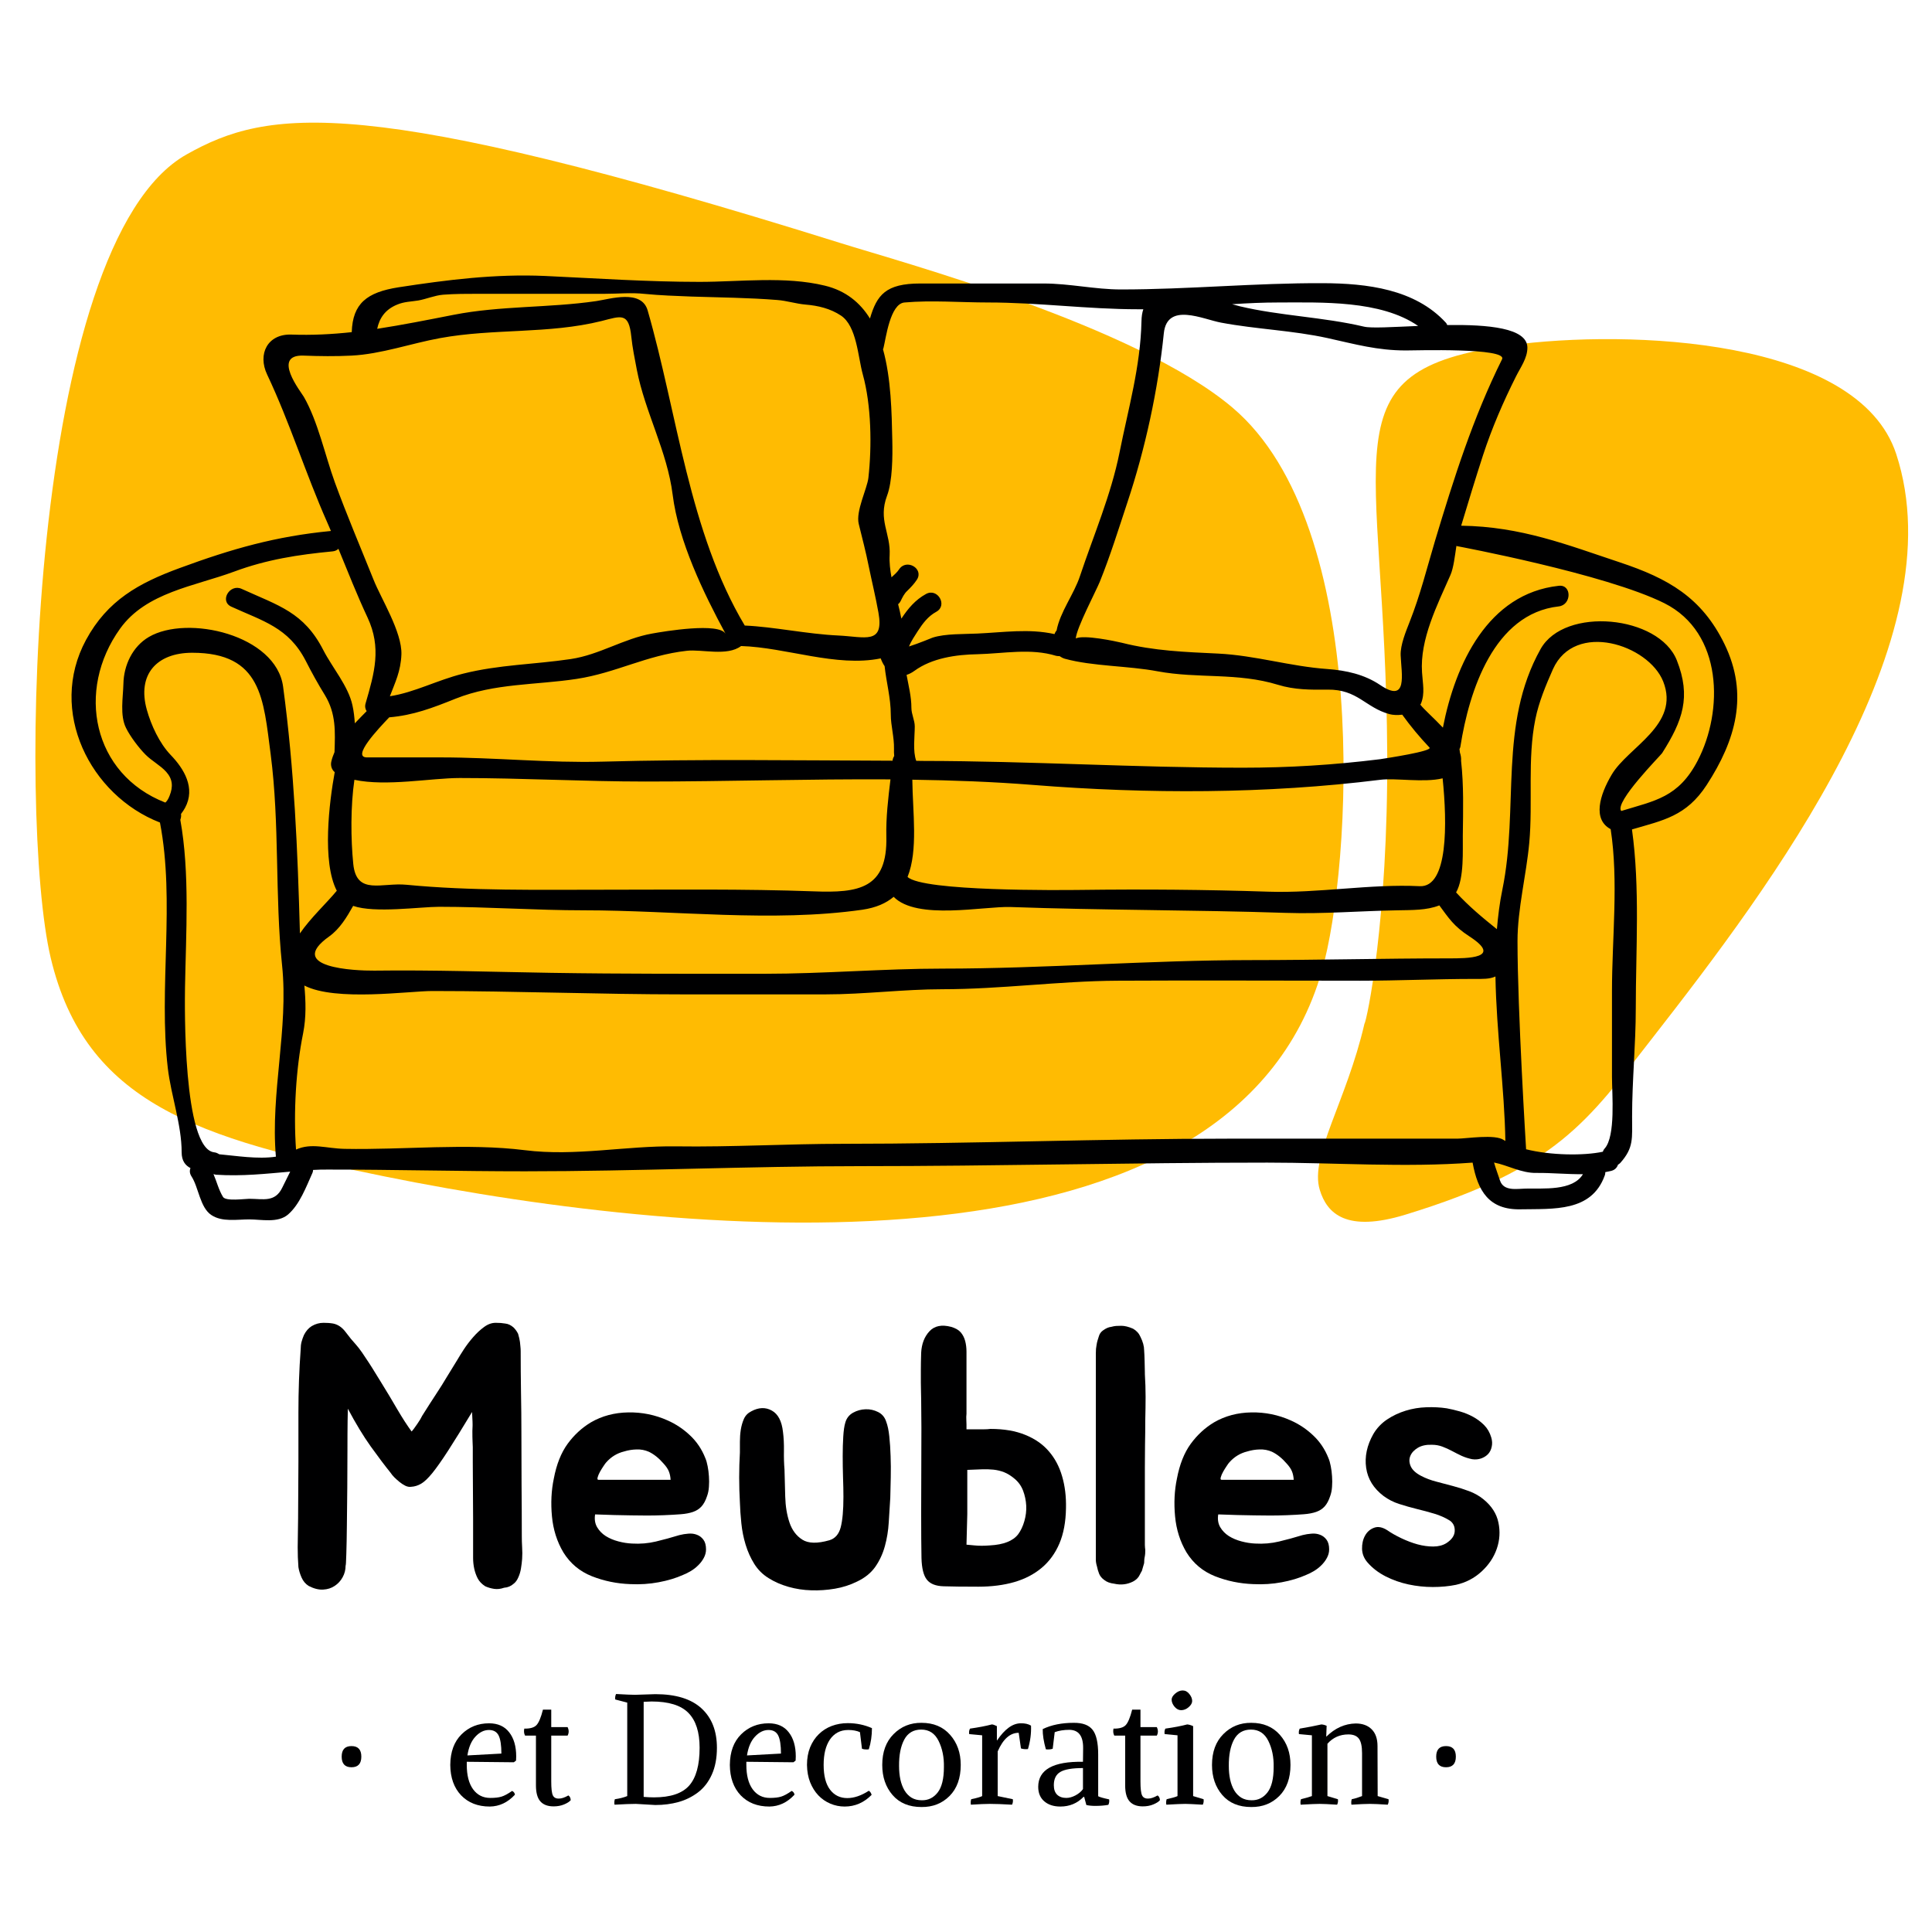 <?xml version="1.0" encoding="UTF-8"?>
<svg xmlns="http://www.w3.org/2000/svg" xmlns:xlink="http://www.w3.org/1999/xlink" width="500" zoomAndPan="magnify" viewBox="0 0 375 375" height="500" preserveAspectRatio="xMidYMid meet" version="1.0">
  <defs>
    <g></g>
    <clipPath id="2fc4ae9199">
      <path d="M 255 65 L 371 65 L 371 238 L 255 238 Z M 255 65 " clip-rule="nonzero"></path>
    </clipPath>
    <clipPath id="55320d350e">
      <path d="M 254.766 239.527 L 248.078 66.406 L 377.73 61.402 L 384.418 234.52 Z M 254.766 239.527 " clip-rule="nonzero"></path>
    </clipPath>
    <clipPath id="5e48467479">
      <path d="M 254.766 239.527 L 248.078 66.406 L 377.73 61.402 L 384.418 234.52 Z M 254.766 239.527 " clip-rule="nonzero"></path>
    </clipPath>
  </defs>
  <g clip-path="url(#2fc4ae9199)">
    <g clip-path="url(#55320d350e)">
      <g clip-path="url(#5e48467479)">
        <path fill="#ffbb02" d="M 269.258 146.266 C 269.434 178.656 265.293 198.152 264.832 198.734 C 261.348 213.781 254.18 224.375 256.16 230.93 C 257.574 235.621 261.391 239.25 272.785 235.766 C 302.348 226.734 308.207 217.535 320.691 201.531 C 343.926 171.738 379.844 124.023 368.051 88.113 C 360.68 65.66 316.355 63.859 292.988 67.031 C 256.73 71.961 268.945 86.684 269.258 146.266 Z M 269.258 146.266 " fill-opacity="1" fill-rule="nonzero"></path>
      </g>
    </g>
  </g>
  <path fill="#ffbb02" d="M 9.84 185.91 C 16.535 214.141 38.578 221.039 74.664 228.348 C 136.945 240.961 239.145 249.277 256.59 188.402 C 262.305 168.461 266.402 102.168 239.258 79.145 C 220.465 63.199 174.551 50.766 163.215 47.199 C 70.258 18.098 52.031 21.062 36.203 29.984 C 5.453 47.305 3.391 158.711 9.84 185.91 Z M 9.84 185.91 " fill-opacity="1" fill-rule="nonzero"></path>
  <path fill="#000001" d="M 53.551 224.508 C 52.477 212.129 56.035 199.668 54.75 187.355 C 53.328 173.715 54.309 160.012 52.531 146.359 C 51.129 135.742 50.836 126.699 37.312 126.699 C 30.395 126.699 26.598 130.941 28.492 137.742 C 29.332 140.762 30.934 144.234 33.113 146.52 C 35.691 149.191 38.016 152.938 35.91 156.812 C 35.691 157.191 35.438 157.613 35.133 157.992 C 35.195 158.379 35.133 158.758 34.996 159.117 C 36.867 169.43 36.09 181.27 35.91 191.672 C 35.859 194.996 35.48 222.992 41.574 223.664 C 41.973 223.707 42.27 223.867 42.551 224.043 C 45.73 224.328 50.035 225.043 53.551 224.508 Z M 54.793 230.508 C 55.309 229.465 55.836 228.422 56.328 227.414 C 51.688 227.812 47.035 228.348 41.91 228.012 C 41.73 227.992 41.594 227.93 41.438 227.887 C 42.078 229.391 42.457 230.969 43.289 232.328 C 43.836 233.211 47.508 232.684 48.371 232.684 C 51.055 232.684 53.395 233.441 54.793 230.508 Z M 70.969 136.5 C 72.695 130.574 74.074 125.723 71.348 119.879 C 69.297 115.5 67.527 110.996 65.688 106.523 C 65.414 106.777 65.055 106.977 64.57 107.02 C 57.875 107.66 51.773 108.598 45.457 110.945 C 37.754 113.797 28.375 114.965 23.312 122.016 C 14.691 134.016 17.977 150.277 32.09 155.781 C 32.375 155.539 32.66 155.137 32.91 154.477 C 33.637 152.676 33.512 151.211 32.258 149.812 C 31.133 148.559 29.461 147.695 28.25 146.477 C 26.953 145.172 25.281 142.961 24.461 141.297 C 23.238 138.855 23.891 135.363 23.953 132.742 C 24.02 129.141 25.711 125.5 28.891 123.637 C 36.352 119.258 53.594 123.215 54.949 133.277 C 57.129 149.453 57.77 164.914 58.215 181.176 C 60.285 178.156 63.434 175.25 65.371 172.895 C 62.465 167.293 63.906 155.676 64.969 149.875 C 64.371 149.383 64.129 148.57 64.309 147.812 C 64.453 147.18 64.676 146.57 64.93 145.98 C 65.055 142.055 65.254 138.539 63.074 134.941 C 61.727 132.762 60.488 130.52 59.328 128.238 C 55.992 121.773 50.992 120.543 44.898 117.754 C 42.551 116.68 44.594 113.238 46.91 114.301 C 54.086 117.574 58.992 118.816 62.77 126.215 C 64.484 129.551 67.613 133.184 68.41 136.898 C 68.676 138.078 68.789 139.234 68.875 140.395 C 69.633 139.594 70.391 138.812 71.168 138.035 C 70.887 137.613 70.789 137.098 70.969 136.5 Z M 126.562 122.973 C 128.949 122.543 139.602 120.754 140.844 123.039 C 136.539 115.082 131.688 105.039 130.562 96.02 C 129.508 87.578 125.203 80.023 123.605 71.762 C 123.203 69.625 122.762 67.531 122.539 65.363 C 122.047 60.582 120.582 61.34 116.762 62.309 C 106.469 64.867 95.852 63.719 85.43 65.625 C 79.809 66.645 73.969 68.738 68.234 69.023 C 65.105 69.184 62.035 69.141 58.906 69.023 C 52.656 68.805 58.414 76.066 58.973 77.023 C 61.707 81.781 63.074 88.328 64.992 93.621 C 67.328 100.02 69.992 106.262 72.527 112.574 C 73.969 116.195 78.051 122.68 77.914 127.016 C 77.789 130.32 76.684 132.477 75.676 135.141 C 80.484 134.395 84.789 132.035 89.871 130.762 C 96.914 128.996 103.648 128.984 110.785 127.922 C 116.406 127.078 120.984 123.973 126.562 122.973 Z M 162.727 123.352 C 167.859 123.594 171.641 125.195 170.504 118.902 C 169.957 115.84 169.238 112.922 168.617 109.902 C 168.062 107.102 167.367 104.504 166.684 101.703 C 166.062 99.242 168.324 94.82 168.555 92.746 C 169.238 86.664 169.145 78.688 167.461 72.645 C 166.523 69.266 166.305 63.289 163.219 61.246 C 161.176 59.887 158.777 59.32 156.379 59.121 C 154.484 58.961 152.707 58.363 150.844 58.227 C 145.336 57.785 139.75 57.742 134.223 57.562 C 131.223 57.445 128.16 57.34 125.16 57.047 C 122.562 56.762 120.027 57.027 117.406 57.027 C 113.867 57.027 110.312 57.027 106.766 57.027 C 102.145 57.027 97.523 57.027 92.914 57.027 C 90.629 57.027 88.273 57.027 86.008 57.203 C 84.367 57.34 82.809 58.027 81.211 58.32 C 79.727 58.562 78.484 58.543 77.094 59.121 C 74.727 60.09 73.652 61.762 73.211 63.824 C 78.125 63.066 83.031 62.09 88.031 61.109 C 97.125 59.32 106.531 59.785 115.711 58.445 C 118.406 58.047 124.508 56.09 125.707 60.246 C 131.465 80.18 133.738 103.324 144.559 121.418 C 150.199 121.66 156.664 123.078 162.727 123.352 Z M 172.84 151.277 C 156.977 151.18 141.066 151.695 125.32 151.695 C 113.289 151.695 101.312 151.012 89.25 151.012 C 83.672 151.012 75.031 152.695 68.789 151.359 C 68.031 156.496 68.086 162.895 68.57 167.695 C 69.191 173.871 74.125 171.25 78.914 171.734 C 91.344 172.938 104.629 172.695 117.164 172.695 C 130.707 172.695 144.359 172.516 157.906 173.008 C 166.684 173.355 172.281 172.492 172.039 162.379 C 171.953 158.652 172.398 154.969 172.84 151.277 Z M 173.566 146.738 C 173.523 146.297 173.504 145.812 173.523 145.32 C 173.574 143.055 172.902 140.855 172.902 138.699 C 172.902 135.477 172.039 132.457 171.703 129.301 C 171.398 128.859 171.145 128.344 170.945 127.793 C 162.324 129.551 152.602 125.66 143.844 125.395 C 141.137 127.438 136.203 125.973 133.285 126.32 C 125.445 127.195 119.543 130.617 111.934 131.773 C 104.027 132.984 95.988 132.594 88.43 135.613 C 83.945 137.414 80.23 138.836 75.547 139.234 C 73.41 141.477 68.168 147.012 71.23 147.012 C 76.031 147.012 80.809 147.012 85.59 147.012 C 95.965 147.012 106.586 148.117 116.91 147.836 C 135.664 147.32 154.461 147.594 173.238 147.656 C 173.281 147.297 173.398 147.004 173.566 146.738 Z M 221.918 60.027 C 221.578 60.027 221.23 60.027 220.895 60.027 C 211.117 60.027 201.57 58.711 191.785 58.711 C 186.438 58.711 180.859 58.246 175.566 58.711 C 172.766 58.941 171.953 65.688 171.48 67.562 C 171.461 67.645 171.418 67.707 171.387 67.781 C 172.977 73.508 173.082 80.129 173.195 85.484 C 173.262 88.602 173.238 93.398 172.176 96.219 C 170.398 100.957 172.902 103.504 172.68 107.746 C 172.598 109.199 172.777 110.641 173.039 112.059 C 173.566 111.574 174.125 111.102 174.504 110.523 C 175.922 108.355 179.375 110.355 177.965 112.523 C 177.438 113.324 176.797 113.996 176.121 114.66 C 175.5 115.219 175.156 115.965 174.797 116.703 C 174.66 116.953 174.504 117.145 174.324 117.281 C 174.566 118.219 174.777 119.145 174.953 120.059 C 174.953 120.059 174.977 120.039 174.996 120.016 C 176.258 118.102 177.68 116.418 179.723 115.301 C 181.984 114.039 183.996 117.5 181.742 118.742 C 180.102 119.637 179.121 120.996 178.121 122.523 C 177.543 123.438 176.859 124.418 176.438 125.48 C 178.281 124.902 180.816 123.836 181.016 123.766 C 183.457 122.965 187.152 123.102 189.723 122.973 C 194.762 122.742 199.773 121.973 204.676 123.078 C 204.77 122.816 204.898 122.574 205.078 122.395 C 205.77 118.754 208.477 115.301 209.613 111.84 C 212.277 103.863 215.633 96.105 217.297 87.844 C 219.012 79.242 221.359 71.223 221.559 62.363 C 221.578 61.426 221.695 60.668 221.918 60.027 Z M 264.754 63.402 C 266.195 63.742 270.371 63.469 275.258 63.266 C 267.992 58.227 256.395 58.711 248.207 58.711 C 245.199 58.711 242.176 58.848 239.156 59.047 C 239.629 59.184 240.137 59.32 240.629 59.445 C 248.492 61.32 256.773 61.52 264.754 63.402 Z M 267.891 147.359 C 269.016 147.18 278.129 145.812 277.465 145.098 C 275.531 143.055 273.812 140.992 272.172 138.719 C 271.266 138.836 270.352 138.793 269.688 138.613 C 265.016 137.34 263.512 133.773 257.668 133.855 C 254.375 133.898 251.25 133.898 248.07 132.922 C 240.188 130.5 232.559 131.762 224.695 130.301 C 218.98 129.215 212.117 129.352 206.676 127.859 C 206.277 127.742 205.961 127.555 205.656 127.352 C 205.457 127.352 205.254 127.352 205.012 127.301 C 200.055 125.773 194.836 126.859 189.723 126.984 C 185.562 127.059 180.902 127.723 177.48 130.215 C 176.965 130.594 176.461 130.836 175.965 130.996 C 176.355 133.121 176.902 135.215 176.902 137.395 C 176.902 138.637 177.555 139.781 177.555 141.016 C 177.555 142.941 177.145 145.812 177.84 147.676 C 178.301 147.676 178.766 147.695 179.219 147.695 C 199.898 147.719 220.516 149.012 241.207 149.012 C 250.219 149.012 258.848 148.477 267.793 147.371 C 267.793 147.371 267.836 147.359 267.891 147.359 Z M 275.551 172.008 C 281.109 172.293 280.906 159.758 280.012 151.074 C 276.352 151.961 270.91 150.969 267.891 151.359 C 245.828 154.117 222.695 154.117 200.562 152.359 C 192.785 151.738 184.941 151.453 177.082 151.34 C 177.145 157.652 178.238 165.031 176.156 170.211 C 179.082 173.051 206.078 172.777 209.719 172.734 C 221.875 172.578 234.051 172.672 246.195 173.074 C 255.934 173.398 265.973 171.535 275.551 172.008 Z M 281.215 186.02 C 284.812 186.02 291.789 186.02 285.211 181.754 C 282.129 179.758 281.191 178.176 279.371 175.734 C 276.91 176.715 274.047 176.629 271.215 176.691 C 263.973 176.809 256.871 177.43 249.598 177.188 C 231.777 176.598 213.938 176.691 196.164 176.051 C 190.941 175.871 177.965 178.672 173.461 174.074 C 171.996 175.312 170.039 176.188 167.375 176.578 C 149.938 179.07 130.98 176.691 113.363 176.691 C 103.984 176.691 94.629 176.008 85.23 176.008 C 81.547 176.008 72.727 177.293 68.547 175.832 C 67.297 178.051 65.949 180.293 63.906 181.754 C 55.352 187.848 68.887 188.43 72.652 188.398 C 84.082 188.25 95.543 188.648 106.984 188.828 C 120.805 189.051 134.625 189.008 148.465 189.008 C 159.977 189.008 171.504 188.008 182.941 188.008 C 202.918 188.008 222.957 186.355 243.008 186.355 C 255.754 186.355 268.488 186.02 281.215 186.02 Z M 291.547 69.73 C 292.664 67.465 274.594 68.023 272.887 68.023 C 267.309 68.023 263.109 66.824 257.691 65.625 C 250.891 64.129 243.852 63.91 237.02 62.625 C 233.516 61.984 226.516 58.562 225.895 64.707 C 224.777 75.664 222.297 87.105 218.812 97.559 C 217.117 102.684 215.496 107.902 213.477 112.902 C 212.801 114.598 208.938 121.902 208.812 123.922 C 210.34 123.152 216.496 124.457 217.758 124.762 C 224.012 126.344 230.031 126.555 236.43 126.859 C 243.691 127.215 250.43 129.352 257.668 129.859 C 261.27 130.121 264.836 130.898 267.891 132.961 C 273.309 136.613 272.016 130.836 271.867 127.195 C 271.793 125.176 272.887 122.562 273.613 120.699 C 275.688 115.438 276.93 110.375 278.531 104.996 C 282.191 92.844 285.906 81.086 291.547 69.73 Z M 291.887 221.285 C 291.992 221.352 292.086 221.414 292.191 221.465 C 292.023 211.246 290.445 200.352 290.266 189.535 C 289.105 190.07 287.77 190.008 286.211 190.008 C 278.812 190.008 271.414 190.355 264.016 190.355 C 248.293 190.355 232.598 190.27 216.895 190.355 C 205.582 190.418 194.234 192.008 182.941 192.008 C 175.418 192.008 167.82 193.008 160.219 193.008 C 151 193.008 141.781 193.008 132.562 193.008 C 116.344 193.008 100.113 192.355 83.906 192.355 C 79.367 192.355 65.129 194.426 59.078 191.293 C 59.352 194.355 59.457 197.406 58.836 200.555 C 57.434 207.488 56.949 215.887 57.457 223.129 C 60.488 221.77 63.348 222.93 66.906 222.992 C 78.293 223.215 90.629 221.844 101.902 223.254 C 111.699 224.488 121.445 222.371 131.223 222.508 C 142.066 222.664 152.863 222.012 163.703 222.012 C 188.742 222.012 213.758 221.012 238.797 221.012 C 253.492 221.012 268.195 221.012 282.887 221.012 C 284.613 221.012 290.223 220.086 291.887 221.285 Z M 307.25 227.906 C 304.23 227.949 301.125 227.633 298.211 227.664 C 295.305 227.727 292.613 226.148 289.992 225.645 C 290.328 226.832 290.77 227.992 291.148 229.129 C 291.844 231.285 294.484 230.727 296.055 230.707 C 299.504 230.621 305.262 231.223 307.25 227.906 Z M 312.828 150.359 C 315.965 145.004 326.164 140.719 322.828 132.277 C 319.965 125.102 305.672 120.48 301.43 129.879 C 300.055 132.984 298.684 136.258 298.012 139.594 C 296.441 147.297 297.547 155.738 296.832 163.559 C 296.266 169.832 294.547 176.387 294.547 182.672 C 294.547 196.152 296.211 223.012 296.211 223.012 C 296.211 223.023 296.191 223.043 296.191 223.066 C 300.949 224.266 307.387 224.348 311.105 223.551 C 311.188 223.328 311.281 223.129 311.461 222.93 C 313.629 220.527 312.883 212.309 312.883 209.016 C 312.883 203.449 312.883 197.891 312.883 192.355 C 312.883 182.176 314.188 171.031 312.629 160.938 C 309.082 159.055 310.484 154.316 312.828 150.359 Z M 329.523 147.633 C 334.523 138.035 334.457 122.797 323.051 117.082 C 311.684 111.398 282.887 106.02 282.887 106.02 C 282.812 106.02 282.75 105.977 282.688 105.957 C 282.391 107.926 282.129 110.262 281.527 111.617 C 278.992 117.395 275.57 124.078 276.016 130.52 C 276.152 132.719 276.613 134.562 275.812 136.562 C 275.773 136.637 275.707 136.699 275.688 136.773 C 276.414 137.719 278.309 139.363 280.066 141.234 C 282.488 128.836 288.812 115.219 302.547 113.703 C 305.105 113.398 305.082 117.418 302.547 117.703 C 289.949 119.102 285.148 134.141 283.465 144.898 C 283.445 145.098 283.352 145.234 283.285 145.391 C 283.328 145.613 283.352 145.855 283.371 146.078 C 283.551 146.613 283.633 147.16 283.594 147.676 C 284.129 152.496 283.992 157.191 283.93 162.191 C 283.887 164.895 284.234 170.43 282.625 173.219 C 285.086 175.895 287.727 178.094 290.547 180.355 C 290.77 177.758 291.086 175.188 291.613 172.652 C 294.863 156.812 290.832 140.613 299.031 125.973 C 303.684 117.66 322.008 119.438 325.469 128.164 C 328.281 135.258 326.605 139.898 322.609 146.191 C 322.324 146.633 313.262 155.758 314.684 157.41 C 321.23 155.402 325.785 154.812 329.523 147.633 Z M 334.723 125.016 C 339.48 134.816 336.891 143.699 331.27 152.359 C 327.301 158.453 322.809 159.211 316.809 160.98 C 316.789 161 316.789 161 316.766 161.012 C 318.344 172.293 317.504 184.406 317.504 195.754 C 317.504 202.73 316.789 209.73 316.789 216.668 C 316.789 220.973 317.145 222.77 314.473 225.75 C 314.324 225.906 314.188 225.969 314.051 226.066 C 313.871 226.613 313.461 227.086 312.746 227.266 C 312.367 227.371 311.969 227.422 311.59 227.508 C 311.59 227.727 311.566 227.969 311.461 228.211 C 308.883 235.266 301.59 234.609 295.129 234.727 C 288.992 234.852 286.832 231.148 285.832 225.664 C 272.711 226.645 259.109 225.664 245.996 225.664 C 219.676 225.664 193.395 226.348 167.102 226.348 C 145.328 226.348 123.605 227.348 101.902 227.348 C 89.125 227.348 76.348 227.012 63.57 227.012 C 62.633 227.012 61.688 227.023 60.77 227.086 C 60.75 227.285 60.73 227.484 60.633 227.688 C 59.414 230.391 58.172 233.789 55.898 235.746 C 53.91 237.434 50.73 236.684 48.371 236.684 C 45.992 236.684 43.109 237.23 41.035 235.844 C 38.816 234.391 38.555 230.465 37.176 228.348 C 36.797 227.77 36.773 227.211 36.973 226.727 C 35.953 226.191 35.258 225.309 35.258 223.664 C 35.258 218.328 33.215 212.711 32.574 207.352 C 30.754 191.773 34.016 175.008 31.047 159.652 C 17.492 154.391 9.242 138.016 16.691 124.215 C 20.859 116.523 26.934 113.176 34.867 110.262 C 45.078 106.504 53.5 104.102 64.234 103.062 C 63.992 102.504 63.75 101.934 63.508 101.379 C 59.309 91.906 56.277 82.062 51.855 72.707 C 49.953 68.719 51.93 64.781 56.57 64.941 C 60.551 65.086 64.434 64.887 68.273 64.469 C 68.453 58.91 71.191 56.73 77.367 55.762 C 86.832 54.309 96.094 53.141 105.734 53.562 C 115.805 54.027 125.668 54.711 135.801 54.711 C 143.645 54.711 152.367 53.562 160.105 55.445 C 164.176 56.426 166.965 58.762 168.859 61.824 C 170.199 57.246 171.922 55.027 178.617 55.027 C 186.594 55.027 194.582 55.027 202.562 55.027 C 207.602 55.027 212.539 56.184 217.559 56.184 C 230.715 56.184 243.629 54.91 256.797 54.965 C 265.289 55.004 274.625 56.09 280.633 62.625 C 280.77 62.762 280.836 62.93 280.906 63.09 C 288.793 62.984 296.465 63.625 296.465 67.488 C 296.465 69.531 295.129 71.309 294.266 73.043 C 291.789 77.98 289.59 83.043 287.863 88.328 C 286.391 92.863 284.992 97.461 283.613 102.039 C 295.254 102.199 304.211 105.766 314.387 109.145 C 323.766 112.262 330.301 115.945 334.723 125.016 " fill-opacity="1" fill-rule="nonzero"></path>
  <g fill="#000001" fill-opacity="1">
    <g transform="translate(54.923, 307.757)">
      <g>
        <path d="M 46.422 -5.156 C 46.379 -4.582 46.305 -3.984 46.203 -3.359 C 46.109 -2.742 45.941 -2.172 45.703 -1.641 C 45.461 -1.066 45.156 -0.641 44.781 -0.359 C 44.25 0.117 43.629 0.379 42.922 0.422 C 42.254 0.66 41.609 0.734 40.984 0.641 C 40.367 0.547 39.797 0.379 39.266 0.141 C 38.598 -0.285 38.109 -0.797 37.797 -1.391 C 37.492 -1.984 37.27 -2.613 37.125 -3.281 C 36.977 -3.957 36.906 -4.648 36.906 -5.359 C 36.906 -6.078 36.906 -6.75 36.906 -7.375 L 36.906 -12.953 L 36.844 -23.891 C 36.844 -24.648 36.844 -25.242 36.844 -25.672 C 36.844 -26.109 36.844 -26.504 36.844 -26.859 C 36.844 -27.211 36.828 -27.613 36.797 -28.062 C 36.773 -28.52 36.766 -29.18 36.766 -30.047 C 36.766 -30.18 36.773 -30.426 36.797 -30.781 C 36.828 -31.145 36.797 -32.113 36.703 -33.688 C 34.836 -30.594 33.297 -28.102 32.078 -26.219 C 30.859 -24.332 29.832 -22.875 29 -21.844 C 28.164 -20.82 27.438 -20.129 26.812 -19.766 C 26.195 -19.41 25.555 -19.211 24.891 -19.172 C 24.516 -19.117 24.133 -19.188 23.75 -19.375 C 23.363 -19.57 22.992 -19.812 22.641 -20.094 C 22.285 -20.383 21.953 -20.68 21.641 -20.984 C 21.328 -21.297 21.078 -21.598 20.891 -21.891 C 19.742 -23.316 18.453 -25.031 17.016 -27.031 C 15.586 -29.039 14.113 -31.473 12.594 -34.328 C 12.594 -34.285 12.578 -33.5 12.547 -31.969 C 12.523 -30.445 12.516 -28.551 12.516 -26.281 C 12.516 -24.02 12.504 -21.586 12.484 -18.984 C 12.461 -16.391 12.438 -13.973 12.406 -11.734 C 12.383 -9.492 12.348 -7.617 12.297 -6.109 C 12.254 -4.609 12.207 -3.859 12.156 -3.859 C 12.156 -3.047 11.961 -2.297 11.578 -1.609 C 11.203 -0.922 10.691 -0.363 10.047 0.062 C 9.398 0.5 8.648 0.738 7.797 0.781 C 6.941 0.832 6.008 0.598 5 0.078 C 4.383 -0.305 3.922 -0.852 3.609 -1.562 C 3.297 -2.281 3.094 -2.953 3 -3.578 C 2.957 -4.242 2.922 -4.883 2.891 -5.5 C 2.867 -6.125 2.859 -6.77 2.859 -7.438 L 2.938 -13.016 L 3 -24.031 L 3 -33.625 C 3 -37.77 3.145 -41.844 3.438 -45.844 C 3.438 -46.375 3.492 -46.863 3.609 -47.312 C 3.734 -47.77 3.891 -48.211 4.078 -48.641 C 4.461 -49.398 4.961 -49.973 5.578 -50.359 C 6.297 -50.785 7.062 -51 7.875 -51 C 8.207 -51 8.523 -50.988 8.828 -50.969 C 9.141 -50.945 9.441 -50.91 9.734 -50.859 C 10.68 -50.672 11.5 -50.109 12.188 -49.172 C 12.883 -48.242 13.539 -47.445 14.156 -46.781 C 14.539 -46.352 14.945 -45.828 15.375 -45.203 C 15.801 -44.586 16.227 -43.945 16.656 -43.281 C 17.094 -42.613 17.5 -41.969 17.875 -41.344 C 18.258 -40.727 18.598 -40.18 18.891 -39.703 C 20.129 -37.703 21.234 -35.863 22.203 -34.188 C 23.18 -32.52 24.102 -31.094 24.969 -29.906 C 25.102 -30.039 25.266 -30.238 25.453 -30.5 C 25.648 -30.77 25.852 -31.055 26.062 -31.359 C 26.281 -31.672 26.473 -31.969 26.641 -32.25 C 26.805 -32.539 26.938 -32.781 27.031 -32.969 C 27.508 -33.738 27.988 -34.492 28.469 -35.234 C 28.945 -35.973 29.457 -36.758 30 -37.594 C 30.551 -38.426 31.125 -39.344 31.719 -40.344 C 32.32 -41.344 33.023 -42.488 33.828 -43.781 C 34.16 -44.352 34.586 -45.039 35.109 -45.844 C 35.641 -46.656 36.238 -47.441 36.906 -48.203 C 37.57 -48.973 38.273 -49.629 39.016 -50.172 C 39.754 -50.723 40.508 -51 41.281 -51 C 41.656 -51 41.984 -50.988 42.266 -50.969 C 42.555 -50.945 42.848 -50.91 43.141 -50.859 C 43.703 -50.805 44.25 -50.547 44.781 -50.078 C 45.156 -49.691 45.441 -49.285 45.641 -48.859 C 45.828 -48.234 45.945 -47.707 46 -47.281 C 46.039 -46.945 46.07 -46.633 46.094 -46.344 C 46.125 -46.062 46.141 -45.781 46.141 -45.5 C 46.141 -42.82 46.16 -40.172 46.203 -37.547 C 46.254 -34.93 46.281 -32.285 46.281 -29.609 C 46.281 -26.367 46.289 -23.031 46.312 -19.594 C 46.344 -16.164 46.359 -12.828 46.359 -9.578 C 46.359 -8.91 46.379 -8.195 46.422 -7.438 C 46.473 -6.676 46.473 -5.914 46.422 -5.156 Z M 46.422 -5.156 "></path>
      </g>
    </g>
  </g>
  <g fill="#000001" fill-opacity="1">
    <g transform="translate(104.274, 307.757)">
      <g>
        <path d="M 27.609 -9.797 C 28.18 -9.941 28.766 -10.035 29.359 -10.078 C 29.953 -10.129 30.5 -10.055 31 -9.859 C 31.508 -9.672 31.93 -9.348 32.266 -8.891 C 32.598 -8.441 32.766 -7.816 32.766 -7.016 C 32.766 -6.441 32.617 -5.891 32.328 -5.359 C 32.047 -4.836 31.688 -4.363 31.25 -3.938 C 30.82 -3.508 30.348 -3.141 29.828 -2.828 C 29.305 -2.516 28.805 -2.266 28.328 -2.078 C 26.941 -1.453 25.352 -0.973 23.562 -0.641 C 21.781 -0.305 19.938 -0.188 18.031 -0.281 C 15.445 -0.375 12.973 -0.883 10.609 -1.812 C 8.254 -2.75 6.41 -4.289 5.078 -6.438 C 3.836 -8.531 3.098 -10.863 2.859 -13.438 C 2.617 -16.02 2.738 -18.457 3.219 -20.75 C 3.738 -23.508 4.629 -25.758 5.891 -27.5 C 7.16 -29.238 8.676 -30.633 10.438 -31.688 C 12.582 -32.926 14.988 -33.566 17.656 -33.609 C 20.332 -33.66 22.891 -33.141 25.328 -32.047 C 26.941 -31.328 28.391 -30.359 29.672 -29.141 C 30.961 -27.93 31.945 -26.469 32.625 -24.75 C 32.812 -24.32 32.961 -23.797 33.078 -23.172 C 33.203 -22.555 33.285 -21.898 33.328 -21.203 C 33.379 -20.516 33.379 -19.836 33.328 -19.172 C 33.285 -18.504 33.164 -17.906 32.969 -17.375 C 32.688 -16.52 32.332 -15.852 31.906 -15.375 C 31.477 -14.895 30.926 -14.535 30.25 -14.297 C 29.582 -14.066 28.785 -13.914 27.859 -13.844 C 26.93 -13.77 25.82 -13.707 24.531 -13.656 C 23.383 -13.613 22.312 -13.594 21.312 -13.594 C 20.312 -13.594 19.285 -13.602 18.234 -13.625 C 17.191 -13.645 16.109 -13.664 14.984 -13.688 C 13.867 -13.719 12.617 -13.758 11.234 -13.812 C 11.086 -12.852 11.219 -12.023 11.625 -11.328 C 12.031 -10.641 12.586 -10.066 13.297 -9.609 C 14.016 -9.16 14.828 -8.816 15.734 -8.578 C 16.641 -8.336 17.523 -8.195 18.391 -8.156 C 20.004 -8.062 21.551 -8.191 23.031 -8.547 C 24.508 -8.898 26.035 -9.316 27.609 -9.797 Z M 24.531 -23.672 C 23.625 -24.723 22.672 -25.488 21.672 -25.969 C 20.91 -26.301 20.113 -26.453 19.281 -26.422 C 18.445 -26.398 17.645 -26.27 16.875 -26.031 C 15.5 -25.695 14.332 -24.984 13.375 -23.891 C 13.281 -23.797 13.113 -23.566 12.875 -23.203 C 12.633 -22.848 12.406 -22.477 12.188 -22.094 C 11.977 -21.719 11.828 -21.363 11.734 -21.031 C 11.641 -20.695 11.688 -20.531 11.875 -20.531 L 25.891 -20.531 C 25.848 -21.195 25.727 -21.754 25.531 -22.203 C 25.344 -22.66 25.008 -23.148 24.531 -23.672 Z M 24.531 -23.672 "></path>
      </g>
    </g>
  </g>
  <g fill="#000001" fill-opacity="1">
    <g transform="translate(140.537, 307.757)">
      <g>
        <path d="M 32.266 -17.031 C 32.172 -15.445 32.07 -13.859 31.969 -12.266 C 31.875 -10.672 31.625 -9.133 31.219 -7.656 C 30.812 -6.176 30.191 -4.836 29.359 -3.641 C 28.523 -2.453 27.348 -1.5 25.828 -0.781 C 24.484 -0.113 23.047 0.348 21.516 0.609 C 19.992 0.867 18.469 0.973 16.938 0.922 C 15.414 0.879 13.941 0.656 12.516 0.25 C 11.086 -0.156 9.801 -0.719 8.656 -1.438 C 7.508 -2.145 6.578 -3.07 5.859 -4.219 C 5.148 -5.363 4.594 -6.602 4.188 -7.938 C 3.781 -9.27 3.504 -10.648 3.359 -12.078 C 3.211 -13.516 3.117 -14.852 3.078 -16.094 C 2.891 -19.383 2.891 -22.629 3.078 -25.828 C 3.078 -26.441 3.078 -27.141 3.078 -27.922 C 3.078 -28.711 3.133 -29.488 3.25 -30.25 C 3.375 -31.02 3.578 -31.723 3.859 -32.359 C 4.148 -33.004 4.629 -33.492 5.297 -33.828 C 6.723 -34.598 8.047 -34.645 9.266 -33.969 C 10.484 -33.301 11.207 -31.922 11.438 -29.828 C 11.582 -28.734 11.645 -27.516 11.625 -26.172 C 11.602 -24.836 11.641 -23.625 11.734 -22.531 C 11.773 -20.906 11.82 -19.148 11.875 -17.266 C 11.926 -15.391 12.203 -13.711 12.703 -12.234 C 13.203 -10.754 14.035 -9.645 15.203 -8.906 C 16.367 -8.164 18.117 -8.129 20.453 -8.797 C 21.555 -9.129 22.285 -9.961 22.641 -11.297 C 22.992 -12.641 23.172 -14.617 23.172 -17.234 C 23.172 -18.379 23.145 -19.645 23.094 -21.031 C 23.051 -22.414 23.031 -23.785 23.031 -25.141 C 23.031 -26.504 23.066 -27.77 23.141 -28.938 C 23.211 -30.102 23.344 -30.992 23.531 -31.609 C 23.77 -32.473 24.27 -33.117 25.031 -33.547 C 25.801 -33.973 26.613 -34.195 27.469 -34.219 C 28.32 -34.25 29.129 -34.07 29.891 -33.688 C 30.66 -33.312 31.188 -32.691 31.469 -31.828 C 31.758 -31.066 31.961 -30.102 32.078 -28.938 C 32.203 -27.77 32.285 -26.504 32.328 -25.141 C 32.379 -23.785 32.391 -22.406 32.359 -21 C 32.336 -19.594 32.305 -18.27 32.266 -17.031 Z M 32.266 -17.031 "></path>
      </g>
    </g>
  </g>
  <g fill="#000001" fill-opacity="1">
    <g transform="translate(175.798, 307.757)">
      <g>
        <path d="M 3 -45.203 C 3.094 -46.922 3.629 -48.305 4.609 -49.359 C 5.586 -50.41 6.984 -50.695 8.797 -50.219 C 9.648 -49.977 10.281 -49.617 10.688 -49.141 C 11.094 -48.66 11.379 -48.098 11.547 -47.453 C 11.711 -46.816 11.797 -46.129 11.797 -45.391 C 11.797 -44.648 11.797 -43.922 11.797 -43.203 L 11.797 -33.328 C 11.754 -32.953 11.742 -32.582 11.766 -32.219 C 11.785 -31.863 11.797 -31.547 11.797 -31.266 L 11.797 -30.328 L 13.594 -30.328 C 14.113 -30.328 14.625 -30.328 15.125 -30.328 C 15.625 -30.328 16.066 -30.352 16.453 -30.406 C 19.078 -30.406 21.328 -30.02 23.203 -29.25 C 25.086 -28.488 26.613 -27.426 27.781 -26.062 C 28.957 -24.707 29.816 -23.086 30.359 -21.203 C 30.91 -19.328 31.16 -17.266 31.109 -15.016 C 31.066 -12.348 30.641 -10.062 29.828 -8.156 C 29.016 -6.25 27.867 -4.676 26.391 -3.438 C 24.91 -2.195 23.133 -1.273 21.062 -0.672 C 18.988 -0.078 16.664 0.219 14.094 0.219 C 11.133 0.219 8.891 0.191 7.359 0.141 C 5.836 0.098 4.754 -0.328 4.109 -1.141 C 3.461 -1.953 3.113 -3.359 3.062 -5.359 C 3.02 -7.367 3 -10.301 3 -14.156 C 3 -17.883 3.008 -21.555 3.031 -25.172 C 3.062 -28.797 3.051 -32.445 3 -36.125 C 3 -36.602 2.988 -37.102 2.969 -37.625 C 2.945 -38.145 2.938 -38.738 2.938 -39.406 C 2.938 -40.082 2.938 -40.883 2.938 -41.812 C 2.938 -42.738 2.957 -43.867 3 -45.203 Z M 16.375 -7.797 C 19 -7.941 20.812 -8.656 21.812 -9.938 C 22.344 -10.656 22.75 -11.516 23.031 -12.516 C 23.32 -13.516 23.441 -14.516 23.391 -15.516 C 23.336 -16.523 23.133 -17.492 22.781 -18.422 C 22.426 -19.348 21.867 -20.125 21.109 -20.75 C 20.43 -21.32 19.758 -21.738 19.094 -22 C 18.426 -22.258 17.734 -22.426 17.016 -22.5 C 16.305 -22.57 15.547 -22.594 14.734 -22.562 C 13.922 -22.539 12.992 -22.504 11.953 -22.453 L 11.953 -13.875 L 11.797 -7.938 C 12.273 -7.895 12.781 -7.848 13.312 -7.797 C 14.207 -7.703 15.227 -7.703 16.375 -7.797 Z M 16.375 -7.797 "></path>
      </g>
    </g>
  </g>
  <g fill="#000001" fill-opacity="1">
    <g transform="translate(209.843, 307.757)">
      <g>
        <path d="M 12.375 -5.719 C 12.32 -5.477 12.285 -5.25 12.266 -5.031 C 12.242 -4.82 12.234 -4.598 12.234 -4.359 L 11.797 -2.859 C 11.703 -2.672 11.633 -2.551 11.594 -2.5 L 11.375 -2.078 C 11.133 -1.547 10.703 -1.113 10.078 -0.781 C 8.941 -0.207 7.727 -0.066 6.438 -0.359 C 5.625 -0.453 4.977 -0.691 4.5 -1.078 C 4.031 -1.41 3.695 -1.812 3.5 -2.281 C 3.312 -2.758 3.172 -3.238 3.078 -3.719 C 2.93 -4.195 2.859 -4.625 2.859 -5 L 2.859 -45.062 C 2.859 -45.395 2.867 -45.691 2.891 -45.953 C 2.922 -46.223 2.957 -46.473 3 -46.703 C 3.051 -47.035 3.113 -47.32 3.188 -47.562 C 3.258 -47.801 3.344 -48.066 3.438 -48.359 C 3.57 -48.836 3.832 -49.219 4.219 -49.5 C 4.789 -49.926 5.336 -50.164 5.859 -50.219 C 6.191 -50.312 6.5 -50.367 6.781 -50.391 C 7.07 -50.41 7.41 -50.422 7.797 -50.422 C 8.461 -50.422 9.223 -50.234 10.078 -49.859 C 10.754 -49.473 11.234 -48.945 11.516 -48.281 C 11.992 -47.332 12.234 -46.453 12.234 -45.641 C 12.273 -45.16 12.305 -44.441 12.328 -43.484 C 12.359 -42.535 12.375 -41.82 12.375 -41.344 L 12.375 -41.062 C 12.469 -39.531 12.516 -38.062 12.516 -36.656 C 12.516 -35.25 12.492 -33.711 12.453 -32.047 C 12.453 -30.422 12.438 -28.859 12.406 -27.359 C 12.383 -25.859 12.375 -24.367 12.375 -22.891 L 12.375 -7.875 C 12.375 -7.676 12.383 -7.492 12.406 -7.328 C 12.438 -7.16 12.453 -6.984 12.453 -6.797 C 12.453 -6.316 12.426 -5.957 12.375 -5.719 Z M 12.375 -5.719 "></path>
      </g>
    </g>
  </g>
  <g fill="#000001" fill-opacity="1">
    <g transform="translate(225.221, 307.757)">
      <g>
        <path d="M 27.609 -9.797 C 28.18 -9.941 28.766 -10.035 29.359 -10.078 C 29.953 -10.129 30.5 -10.055 31 -9.859 C 31.508 -9.672 31.93 -9.348 32.266 -8.891 C 32.598 -8.441 32.766 -7.816 32.766 -7.016 C 32.766 -6.441 32.617 -5.891 32.328 -5.359 C 32.047 -4.836 31.688 -4.363 31.25 -3.938 C 30.82 -3.508 30.348 -3.141 29.828 -2.828 C 29.305 -2.516 28.805 -2.266 28.328 -2.078 C 26.941 -1.453 25.352 -0.973 23.562 -0.641 C 21.781 -0.305 19.938 -0.188 18.031 -0.281 C 15.445 -0.375 12.973 -0.883 10.609 -1.812 C 8.254 -2.75 6.41 -4.289 5.078 -6.438 C 3.836 -8.531 3.098 -10.863 2.859 -13.438 C 2.617 -16.02 2.738 -18.457 3.219 -20.75 C 3.738 -23.508 4.629 -25.758 5.891 -27.5 C 7.16 -29.238 8.676 -30.633 10.438 -31.688 C 12.582 -32.926 14.988 -33.566 17.656 -33.609 C 20.332 -33.66 22.891 -33.141 25.328 -32.047 C 26.941 -31.328 28.391 -30.359 29.672 -29.141 C 30.961 -27.93 31.945 -26.469 32.625 -24.75 C 32.812 -24.32 32.961 -23.797 33.078 -23.172 C 33.203 -22.555 33.285 -21.898 33.328 -21.203 C 33.379 -20.516 33.379 -19.836 33.328 -19.172 C 33.285 -18.504 33.164 -17.906 32.969 -17.375 C 32.688 -16.52 32.332 -15.852 31.906 -15.375 C 31.477 -14.895 30.926 -14.535 30.25 -14.297 C 29.582 -14.066 28.785 -13.914 27.859 -13.844 C 26.93 -13.77 25.82 -13.707 24.531 -13.656 C 23.383 -13.613 22.312 -13.594 21.312 -13.594 C 20.312 -13.594 19.285 -13.602 18.234 -13.625 C 17.191 -13.645 16.109 -13.664 14.984 -13.688 C 13.867 -13.719 12.617 -13.758 11.234 -13.812 C 11.086 -12.852 11.219 -12.023 11.625 -11.328 C 12.031 -10.641 12.586 -10.066 13.297 -9.609 C 14.016 -9.16 14.828 -8.816 15.734 -8.578 C 16.641 -8.336 17.523 -8.195 18.391 -8.156 C 20.004 -8.062 21.551 -8.191 23.031 -8.547 C 24.508 -8.898 26.035 -9.316 27.609 -9.797 Z M 24.531 -23.672 C 23.625 -24.723 22.672 -25.488 21.672 -25.969 C 20.91 -26.301 20.113 -26.453 19.281 -26.422 C 18.445 -26.398 17.645 -26.27 16.875 -26.031 C 15.5 -25.695 14.332 -24.984 13.375 -23.891 C 13.281 -23.797 13.113 -23.566 12.875 -23.203 C 12.633 -22.848 12.406 -22.477 12.188 -22.094 C 11.977 -21.719 11.828 -21.363 11.734 -21.031 C 11.641 -20.695 11.688 -20.531 11.875 -20.531 L 25.891 -20.531 C 25.848 -21.195 25.727 -21.754 25.531 -22.203 C 25.344 -22.66 25.008 -23.148 24.531 -23.672 Z M 24.531 -23.672 "></path>
      </g>
    </g>
  </g>
  <g fill="#000001" fill-opacity="1">
    <g transform="translate(261.483, 307.757)">
      <g>
        <path d="M 19.953 -12.594 C 19.047 -13.164 18.031 -13.617 16.906 -13.953 C 15.789 -14.285 14.648 -14.594 13.484 -14.875 C 12.316 -15.164 11.18 -15.488 10.078 -15.844 C 8.984 -16.195 7.984 -16.707 7.078 -17.375 C 5.129 -18.852 4 -20.676 3.688 -22.844 C 3.375 -25.02 3.836 -27.207 5.078 -29.406 C 5.742 -30.539 6.625 -31.477 7.719 -32.219 C 8.82 -32.957 10.031 -33.531 11.344 -33.938 C 12.656 -34.344 14 -34.566 15.375 -34.609 C 16.758 -34.66 18.07 -34.594 19.312 -34.406 C 20.125 -34.258 20.984 -34.055 21.891 -33.797 C 22.797 -33.535 23.641 -33.191 24.422 -32.766 C 25.211 -32.336 25.93 -31.801 26.578 -31.156 C 27.223 -30.508 27.688 -29.707 27.969 -28.75 C 28.156 -28.133 28.188 -27.539 28.062 -26.969 C 27.945 -26.395 27.711 -25.914 27.359 -25.531 C 27.004 -25.156 26.551 -24.867 26 -24.672 C 25.445 -24.484 24.863 -24.438 24.25 -24.531 C 23.531 -24.676 22.859 -24.891 22.234 -25.172 C 21.617 -25.461 21 -25.773 20.375 -26.109 C 19.758 -26.441 19.129 -26.727 18.484 -26.969 C 17.848 -27.207 17.172 -27.328 16.453 -27.328 C 15.359 -27.367 14.453 -27.176 13.734 -26.75 C 13.016 -26.32 12.523 -25.797 12.266 -25.172 C 12.004 -24.555 12.023 -23.891 12.328 -23.172 C 12.641 -22.461 13.301 -21.844 14.312 -21.312 C 15.219 -20.832 16.219 -20.453 17.312 -20.172 C 18.406 -19.891 19.488 -19.602 20.562 -19.312 C 21.633 -19.031 22.68 -18.695 23.703 -18.312 C 24.734 -17.926 25.656 -17.398 26.469 -16.734 C 28.039 -15.453 29.004 -13.953 29.359 -12.234 C 29.723 -10.516 29.617 -8.82 29.047 -7.156 C 28.473 -5.488 27.484 -4.008 26.078 -2.719 C 24.672 -1.426 23.016 -0.566 21.109 -0.141 C 19.723 0.141 18.227 0.281 16.625 0.281 C 15.031 0.281 13.457 0.113 11.906 -0.219 C 10.352 -0.551 8.875 -1.07 7.469 -1.781 C 6.062 -2.5 4.883 -3.406 3.938 -4.5 C 3.27 -5.27 2.922 -6.141 2.891 -7.109 C 2.867 -8.086 3.062 -8.945 3.469 -9.688 C 3.875 -10.426 4.457 -10.938 5.219 -11.219 C 5.977 -11.508 6.836 -11.348 7.797 -10.734 C 8.555 -10.203 9.461 -9.688 10.516 -9.188 C 11.566 -8.688 12.613 -8.289 13.656 -8 C 14.707 -7.719 15.723 -7.578 16.703 -7.578 C 17.68 -7.578 18.523 -7.789 19.234 -8.219 C 20.285 -8.895 20.832 -9.672 20.875 -10.547 C 20.926 -11.43 20.617 -12.113 19.953 -12.594 Z M 19.953 -12.594 "></path>
      </g>
    </g>
  </g>
  <g fill="#000001" fill-opacity="1">
    <g transform="translate(64.539, 350.133)">
      <g>
        <path d="M 3.688 -7.109 C 2.414 -7.109 1.781 -7.797 1.781 -9.172 C 1.781 -10.535 2.414 -11.219 3.688 -11.219 C 4.957 -11.219 5.594 -10.535 5.594 -9.172 C 5.594 -7.797 4.957 -7.109 3.688 -7.109 Z M 3.688 -7.109 "></path>
      </g>
    </g>
  </g>
  <g fill="#000001" fill-opacity="1">
    <g transform="translate(71.923, 350.133)">
      <g></g>
    </g>
  </g>
  <g fill="#000001" fill-opacity="1">
    <g transform="translate(79.092, 350.133)">
      <g></g>
    </g>
  </g>
  <g fill="#000001" fill-opacity="1">
    <g transform="translate(86.273, 350.133)">
      <g>
        <path d="M 4.328 -8.172 L 4.328 -7.562 C 4.328 -5.539 4.734 -3.969 5.547 -2.844 C 6.367 -1.719 7.484 -1.156 8.891 -1.156 C 9.797 -1.156 10.52 -1.238 11.062 -1.406 C 11.613 -1.57 12.301 -1.941 13.125 -2.516 C 13.445 -2.367 13.629 -2.125 13.672 -1.781 C 12.273 -0.27 10.648 0.492 8.797 0.516 C 6.484 0.516 4.629 -0.207 3.234 -1.656 C 1.848 -3.113 1.145 -5.082 1.125 -7.562 C 1.145 -10.102 1.875 -12.082 3.312 -13.5 C 4.75 -14.926 6.531 -15.641 8.656 -15.641 C 10.363 -15.641 11.664 -15.055 12.562 -13.891 C 13.469 -12.734 13.922 -11.172 13.922 -9.203 C 13.922 -8.859 13.91 -8.594 13.891 -8.406 L 13.469 -8.078 Z M 8.625 -14.344 C 7.676 -14.344 6.801 -13.91 6 -13.047 C 5.207 -12.191 4.691 -10.977 4.453 -9.406 L 11.047 -9.766 C 11.047 -11.379 10.867 -12.547 10.516 -13.266 C 10.16 -13.984 9.531 -14.344 8.625 -14.344 Z M 8.625 -14.344 "></path>
      </g>
    </g>
  </g>
  <g fill="#000001" fill-opacity="1">
    <g transform="translate(101.246, 350.133)">
      <g>
        <path d="M 6.203 0.484 C 5.066 0.484 4.211 0.16 3.641 -0.484 C 3.066 -1.129 2.781 -2.164 2.781 -3.594 L 2.781 -13.25 L 0.672 -13.25 C 0.461 -13.633 0.41 -14.086 0.516 -14.609 C 1.641 -14.586 2.426 -14.812 2.875 -15.281 C 3.332 -15.758 3.754 -16.766 4.141 -18.297 L 5.75 -18.297 L 5.75 -14.906 L 8.922 -14.906 C 9.203 -14.32 9.203 -13.77 8.922 -13.25 L 5.75 -13.25 L 5.75 -4.359 C 5.75 -3.004 5.852 -2.102 6.062 -1.656 C 6.27 -1.219 6.672 -1.008 7.266 -1.031 C 7.766 -1.031 8.367 -1.234 9.078 -1.641 C 9.359 -1.453 9.508 -1.145 9.531 -0.719 C 9.27 -0.414 8.836 -0.141 8.234 0.109 C 7.641 0.359 6.961 0.484 6.203 0.484 Z M 6.203 0.484 "></path>
      </g>
    </g>
  </g>
  <g fill="#000001" fill-opacity="1">
    <g transform="translate(111.016, 350.133)">
      <g></g>
    </g>
  </g>
  <g fill="#000001" fill-opacity="1">
    <g transform="translate(118.185, 350.133)">
      <g>
        <path d="M 9.016 0.219 L 5.234 0 C 4.348 0 2.969 0.051 1.094 0.156 C 1.031 -0.227 1.051 -0.582 1.156 -0.906 C 2.062 -1.031 2.863 -1.234 3.562 -1.516 L 3.562 -19.656 L 1.234 -20.266 C 1.18 -20.648 1.234 -21.004 1.391 -21.328 C 3.203 -21.223 4.43 -21.172 5.078 -21.172 L 9.016 -21.297 C 12.984 -21.297 15.969 -20.379 17.969 -18.547 C 19.969 -16.711 20.969 -14.16 20.969 -10.891 C 20.969 -8.891 20.641 -7.16 19.984 -5.703 C 19.328 -4.242 18.426 -3.082 17.281 -2.219 C 16.145 -1.363 14.883 -0.742 13.5 -0.359 C 12.125 0.023 10.629 0.219 9.016 0.219 Z M 6.75 -1.359 C 7.438 -1.297 8.102 -1.266 8.75 -1.266 C 11.945 -1.266 14.223 -2.023 15.578 -3.547 C 16.93 -5.078 17.609 -7.523 17.609 -10.891 C 17.609 -13.93 16.883 -16.188 15.438 -17.656 C 14 -19.133 11.613 -19.875 8.281 -19.875 C 7.977 -19.875 7.469 -19.852 6.75 -19.812 Z M 6.75 -1.359 "></path>
      </g>
    </g>
  </g>
  <g fill="#000001" fill-opacity="1">
    <g transform="translate(140.538, 350.133)">
      <g>
        <path d="M 4.328 -8.172 L 4.328 -7.562 C 4.328 -5.539 4.734 -3.969 5.547 -2.844 C 6.367 -1.719 7.484 -1.156 8.891 -1.156 C 9.797 -1.156 10.52 -1.238 11.062 -1.406 C 11.613 -1.57 12.301 -1.941 13.125 -2.516 C 13.445 -2.367 13.629 -2.125 13.672 -1.781 C 12.273 -0.27 10.648 0.492 8.797 0.516 C 6.484 0.516 4.629 -0.207 3.234 -1.656 C 1.848 -3.113 1.145 -5.082 1.125 -7.562 C 1.145 -10.102 1.875 -12.082 3.312 -13.5 C 4.75 -14.926 6.531 -15.641 8.656 -15.641 C 10.363 -15.641 11.664 -15.055 12.562 -13.891 C 13.469 -12.734 13.922 -11.172 13.922 -9.203 C 13.922 -8.859 13.91 -8.594 13.891 -8.406 L 13.469 -8.078 Z M 8.625 -14.344 C 7.676 -14.344 6.801 -13.91 6 -13.047 C 5.207 -12.191 4.691 -10.977 4.453 -9.406 L 11.047 -9.766 C 11.047 -11.379 10.867 -12.547 10.516 -13.266 C 10.16 -13.984 9.531 -14.344 8.625 -14.344 Z M 8.625 -14.344 "></path>
      </g>
    </g>
  </g>
  <g fill="#000001" fill-opacity="1">
    <g transform="translate(155.51, 350.133)">
      <g>
        <path d="M 11.797 -10.703 L 11.406 -13.922 C 10.781 -14.203 10.023 -14.344 9.141 -14.344 C 8.348 -14.344 7.656 -14.18 7.062 -13.859 C 6.469 -13.535 5.969 -13.07 5.562 -12.469 C 5.164 -11.875 4.863 -11.164 4.656 -10.344 C 4.457 -9.52 4.359 -8.594 4.359 -7.562 C 4.359 -5.445 4.773 -3.844 5.609 -2.75 C 6.441 -1.664 7.555 -1.125 8.953 -1.125 C 10.266 -1.125 11.656 -1.598 13.125 -2.547 C 13.383 -2.398 13.566 -2.133 13.672 -1.75 C 12.18 -0.238 10.438 0.516 8.438 0.516 C 7.469 0.516 6.539 0.328 5.656 -0.047 C 4.77 -0.422 3.992 -0.957 3.328 -1.656 C 2.66 -2.363 2.129 -3.211 1.734 -4.203 C 1.348 -5.191 1.145 -6.312 1.125 -7.562 C 1.125 -8.832 1.328 -9.973 1.734 -10.984 C 2.148 -11.992 2.711 -12.844 3.422 -13.531 C 4.129 -14.227 4.961 -14.758 5.922 -15.125 C 6.891 -15.488 7.93 -15.672 9.047 -15.672 C 10.703 -15.672 12.266 -15.348 13.734 -14.703 C 13.734 -13.234 13.531 -11.863 13.125 -10.594 C 13.039 -10.57 12.879 -10.562 12.641 -10.562 C 12.316 -10.562 12.035 -10.609 11.797 -10.703 Z M 11.797 -10.703 "></path>
      </g>
    </g>
  </g>
  <g fill="#000001" fill-opacity="1">
    <g transform="translate(170.15, 350.133)">
      <g>
        <path d="M 1.094 -7.562 C 1.094 -10.082 1.828 -12.078 3.297 -13.547 C 4.766 -15.023 6.57 -15.754 8.719 -15.734 C 11.051 -15.734 12.898 -14.957 14.266 -13.406 C 15.641 -11.852 16.328 -9.906 16.328 -7.562 C 16.328 -5 15.602 -2.988 14.156 -1.531 C 12.707 -0.082 10.895 0.629 8.719 0.609 C 6.312 0.609 4.438 -0.164 3.094 -1.719 C 1.758 -3.27 1.094 -5.219 1.094 -7.562 Z M 13.062 -7.141 C 13.102 -9.055 12.758 -10.75 12.031 -12.219 C 11.312 -13.688 10.188 -14.422 8.656 -14.422 C 7.156 -14.422 6.055 -13.77 5.359 -12.469 C 4.672 -11.176 4.336 -9.469 4.359 -7.344 C 4.359 -6.414 4.441 -5.551 4.609 -4.75 C 4.785 -3.945 5.051 -3.238 5.406 -2.625 C 5.77 -2.02 6.227 -1.547 6.781 -1.203 C 7.344 -0.867 8.004 -0.703 8.766 -0.703 C 10.016 -0.68 11.039 -1.18 11.844 -2.203 C 12.656 -3.234 13.062 -4.879 13.062 -7.141 Z M 13.062 -7.141 "></path>
      </g>
    </g>
  </g>
  <g fill="#000001" fill-opacity="1">
    <g transform="translate(187.573, 350.133)">
      <g>
        <path d="M 6.078 -10.188 L 6.078 -1.516 L 9.016 -0.906 C 9.078 -0.52 9.023 -0.164 8.859 0.156 C 7.047 0.051 5.613 0 4.562 0 C 3.758 0 2.531 0.051 0.875 0.156 C 0.812 -0.227 0.832 -0.582 0.938 -0.906 C 2.062 -1.145 2.77 -1.348 3.062 -1.516 L 3.062 -13.312 L 0.547 -13.547 C 0.484 -13.953 0.535 -14.305 0.703 -14.609 C 2.367 -14.848 3.781 -15.117 4.938 -15.422 C 5.156 -15.422 5.484 -15.312 5.922 -15.094 L 5.922 -12.344 L 5.953 -12.312 C 7.453 -14.531 8.988 -15.641 10.562 -15.641 C 11.363 -15.66 12.023 -15.508 12.547 -15.188 C 12.609 -13.695 12.41 -12.18 11.953 -10.641 C 11.441 -10.586 10.988 -10.629 10.594 -10.766 L 10.156 -13.797 C 8.488 -13.797 7.129 -12.594 6.078 -10.188 Z M 6.078 -10.188 "></path>
      </g>
    </g>
  </g>
  <g fill="#000001" fill-opacity="1">
    <g transform="translate(200.61, 350.133)">
      <g>
        <path d="M 3.938 -3.625 C 3.938 -2.82 4.148 -2.207 4.578 -1.781 C 5.016 -1.363 5.609 -1.156 6.359 -1.156 C 6.922 -1.156 7.52 -1.32 8.156 -1.656 C 8.789 -2 9.27 -2.406 9.594 -2.875 L 9.594 -6.953 C 7.508 -6.953 6.047 -6.703 5.203 -6.203 C 4.359 -5.711 3.938 -4.852 3.938 -3.625 Z M 12.547 -9.594 L 12.547 -1.484 C 12.848 -1.316 13.555 -1.113 14.672 -0.875 C 14.734 -0.488 14.68 -0.133 14.516 0.188 C 13.773 0.32 12.93 0.391 11.984 0.391 C 11.316 0.391 10.738 0.332 10.25 0.219 L 9.828 -1.359 L 9.703 -1.359 C 8.492 -0.109 6.992 0.516 5.203 0.516 C 3.91 0.516 2.867 0.176 2.078 -0.5 C 1.297 -1.176 0.906 -2.117 0.906 -3.328 C 0.926 -6.648 3.82 -8.266 9.594 -8.172 L 9.625 -10.828 C 9.645 -13.172 8.754 -14.352 6.953 -14.375 C 5.891 -14.375 4.941 -14.223 4.109 -13.922 L 3.719 -10.703 C 3.312 -10.566 2.867 -10.531 2.391 -10.594 C 1.961 -12.125 1.758 -13.43 1.781 -14.516 C 3.457 -15.328 5.457 -15.734 7.781 -15.734 C 9.508 -15.754 10.734 -15.305 11.453 -14.391 C 12.18 -13.484 12.547 -11.883 12.547 -9.594 Z M 12.547 -9.594 "></path>
      </g>
    </g>
  </g>
  <g fill="#000001" fill-opacity="1">
    <g transform="translate(215.613, 350.133)">
      <g>
        <path d="M 6.203 0.484 C 5.066 0.484 4.211 0.16 3.641 -0.484 C 3.066 -1.129 2.781 -2.164 2.781 -3.594 L 2.781 -13.25 L 0.672 -13.25 C 0.461 -13.633 0.41 -14.086 0.516 -14.609 C 1.641 -14.586 2.426 -14.812 2.875 -15.281 C 3.332 -15.758 3.754 -16.766 4.141 -18.297 L 5.75 -18.297 L 5.75 -14.906 L 8.922 -14.906 C 9.203 -14.32 9.203 -13.77 8.922 -13.25 L 5.75 -13.25 L 5.75 -4.359 C 5.75 -3.004 5.852 -2.102 6.062 -1.656 C 6.27 -1.219 6.672 -1.008 7.266 -1.031 C 7.766 -1.031 8.367 -1.234 9.078 -1.641 C 9.359 -1.453 9.508 -1.145 9.531 -0.719 C 9.27 -0.414 8.836 -0.141 8.234 0.109 C 7.641 0.359 6.961 0.484 6.203 0.484 Z M 6.203 0.484 "></path>
      </g>
    </g>
  </g>
  <g fill="#000001" fill-opacity="1">
    <g transform="translate(225.383, 350.133)">
      <g>
        <path d="M 2.031 -20.234 C 2.031 -20.617 2.258 -21.008 2.719 -21.406 C 3.188 -21.812 3.672 -22.016 4.172 -22.016 C 4.68 -22.016 5.113 -21.785 5.469 -21.328 C 5.832 -20.879 6.016 -20.426 6.016 -19.969 C 6.016 -19.562 5.785 -19.16 5.328 -18.766 C 4.879 -18.379 4.395 -18.188 3.875 -18.188 C 3.406 -18.188 2.977 -18.41 2.594 -18.859 C 2.219 -19.316 2.031 -19.773 2.031 -20.234 Z M 6.203 -15.094 L 6.203 -1.516 L 8.234 -0.906 C 8.285 -0.52 8.234 -0.164 8.078 0.156 C 6.266 0.051 5.133 0 4.688 0 C 4.082 0 2.852 0.051 1 0.156 C 0.938 -0.227 0.957 -0.582 1.062 -0.906 C 2.188 -1.164 2.891 -1.367 3.172 -1.516 L 3.172 -13.312 L 0.672 -13.547 C 0.609 -13.953 0.656 -14.305 0.812 -14.609 C 2.488 -14.848 3.898 -15.117 5.047 -15.422 C 5.391 -15.398 5.773 -15.289 6.203 -15.094 Z M 6.203 -15.094 "></path>
      </g>
    </g>
  </g>
  <g fill="#000001" fill-opacity="1">
    <g transform="translate(234.154, 350.133)">
      <g>
        <path d="M 1.094 -7.562 C 1.094 -10.082 1.828 -12.078 3.297 -13.547 C 4.766 -15.023 6.57 -15.754 8.719 -15.734 C 11.051 -15.734 12.898 -14.957 14.266 -13.406 C 15.641 -11.852 16.328 -9.906 16.328 -7.562 C 16.328 -5 15.602 -2.988 14.156 -1.531 C 12.707 -0.082 10.895 0.629 8.719 0.609 C 6.312 0.609 4.438 -0.164 3.094 -1.719 C 1.758 -3.27 1.094 -5.219 1.094 -7.562 Z M 13.062 -7.141 C 13.102 -9.055 12.758 -10.75 12.031 -12.219 C 11.312 -13.688 10.188 -14.422 8.656 -14.422 C 7.156 -14.422 6.055 -13.77 5.359 -12.469 C 4.672 -11.176 4.336 -9.469 4.359 -7.344 C 4.359 -6.414 4.441 -5.551 4.609 -4.75 C 4.785 -3.945 5.051 -3.238 5.406 -2.625 C 5.77 -2.02 6.227 -1.547 6.781 -1.203 C 7.344 -0.867 8.004 -0.703 8.766 -0.703 C 10.016 -0.68 11.039 -1.18 11.844 -2.203 C 12.656 -3.234 13.062 -4.879 13.062 -7.141 Z M 13.062 -7.141 "></path>
      </g>
    </g>
  </g>
  <g fill="#000001" fill-opacity="1">
    <g transform="translate(251.577, 350.133)">
      <g>
        <path d="M 5.922 -15.156 L 5.844 -13.094 L 5.875 -13.062 C 7.562 -14.719 9.457 -15.566 11.562 -15.609 C 12.883 -15.609 13.922 -15.227 14.672 -14.469 C 15.422 -13.719 15.797 -12.633 15.797 -11.219 L 15.828 -1.516 L 17.938 -0.906 C 18 -0.52 17.945 -0.164 17.781 0.156 C 16.164 0.051 15.008 0 14.312 0 C 13.582 0 12.391 0.051 10.734 0.156 C 10.672 -0.227 10.691 -0.582 10.797 -0.906 C 11.422 -1.031 12.086 -1.234 12.797 -1.516 L 12.797 -9.859 C 12.797 -11.191 12.586 -12.129 12.172 -12.672 C 11.766 -13.211 11.086 -13.484 10.141 -13.484 C 8.504 -13.484 7.148 -12.879 6.078 -11.672 L 6.078 -1.516 L 8.109 -0.906 C 8.172 -0.52 8.117 -0.164 7.953 0.156 C 6.336 0.051 5.207 0 4.562 0 C 3.957 0 2.727 0.051 0.875 0.156 C 0.812 -0.227 0.832 -0.582 0.938 -0.906 C 1.906 -1.145 2.613 -1.348 3.062 -1.516 L 3.062 -13.312 L 0.547 -13.547 C 0.484 -13.953 0.535 -14.305 0.703 -14.609 C 2.254 -14.867 3.656 -15.141 4.906 -15.422 C 5.25 -15.398 5.586 -15.312 5.922 -15.156 Z M 5.922 -15.156 "></path>
      </g>
    </g>
  </g>
  <g fill="#000001" fill-opacity="1">
    <g transform="translate(269.816, 350.133)">
      <g></g>
    </g>
  </g>
  <g fill="#000001" fill-opacity="1">
    <g transform="translate(276.985, 350.133)">
      <g>
        <path d="M 3.688 -7.109 C 2.414 -7.109 1.781 -7.797 1.781 -9.172 C 1.781 -10.535 2.414 -11.219 3.688 -11.219 C 4.957 -11.219 5.594 -10.535 5.594 -9.172 C 5.594 -7.797 4.957 -7.109 3.688 -7.109 Z M 3.688 -7.109 "></path>
      </g>
    </g>
  </g>
</svg>
